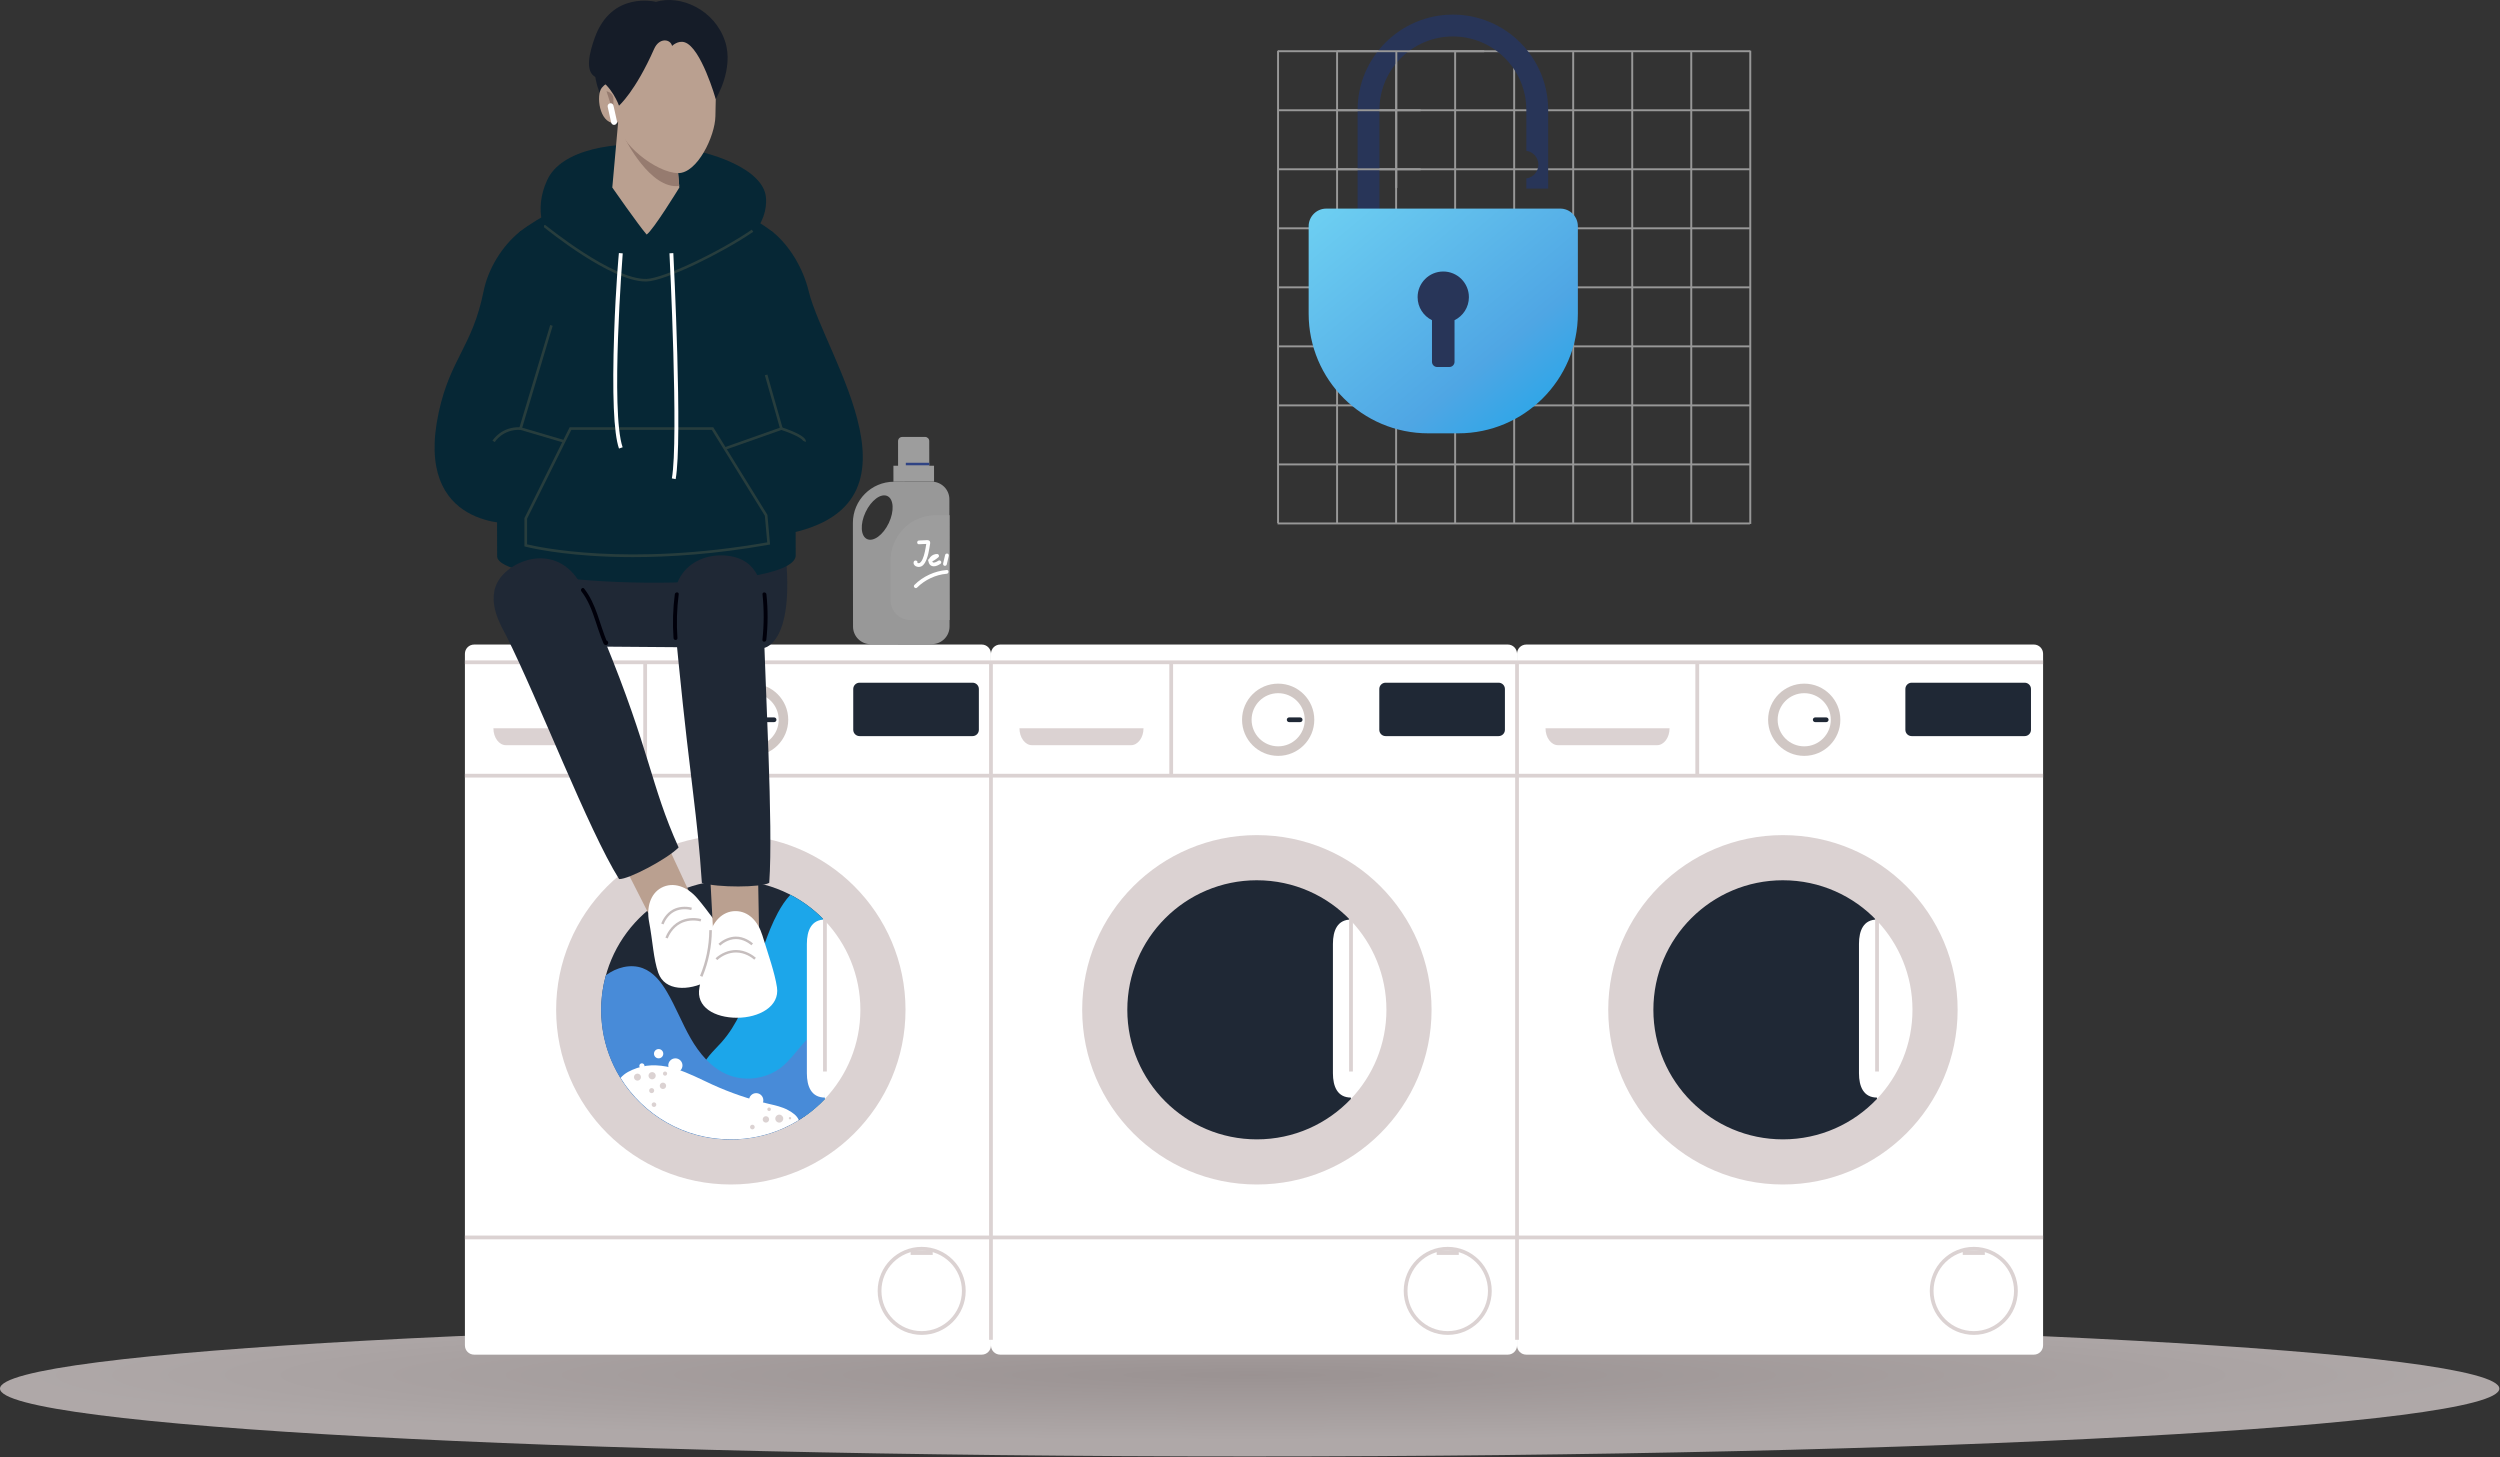 <svg width="1738" height="1013" viewBox="0 0 1738 1013" fill="none" xmlns="http://www.w3.org/2000/svg">
<rect x="0" y="0" width="1738" height="1013" fill="#333333" stroke="none"/>
<path d="M889.179 35.263H887.828V363.63H889.179V35.263Z" fill="#989898"/>
<path d="M930.216 36.191H928.866V363.63H930.216V36.191Z" fill="#989898"/>
<path d="M971.254 36.191H969.904V363.63H971.254V36.191Z" fill="#989898"/>
<path d="M1012.29 36.191H1010.94V363.63H1012.29V36.191Z" fill="#989898"/>
<path d="M1053.33 36.191H1051.98V363.63H1053.33V36.191Z" fill="#989898"/>
<path d="M1094.36 36.191H1093.01V363.63H1094.36V36.191Z" fill="#989898"/>
<path d="M1135.4 36.191H1134.05V363.63H1135.4V36.191Z" fill="#989898"/>
<path d="M1176.44 36.191H1175.09V363.63H1176.44V36.191Z" fill="#989898"/>
<path d="M1217.47 35.263H1216.12V364.248H1217.47V35.263Z" fill="#989898"/>
<path d="M1216.53 363.229H888.159V364.579H1216.53V363.229Z" fill="#989898"/>
<path d="M1216.52 322.19H888.466V323.541H1216.52V322.19Z" fill="#989898"/>
<path d="M1216.52 281.156H888.466V282.507H1216.52V281.156Z" fill="#989898"/>
<path d="M1216.52 240.118H888.466V241.469H1216.52V240.118Z" fill="#989898"/>
<path d="M1216.52 199.081H888.466V200.432H1216.52V199.081Z" fill="#989898"/>
<path d="M1216.52 158.047H888.466V159.398H1216.52V158.047Z" fill="#989898"/>
<path d="M1216.52 117.008H888.466V118.359H1216.52V117.008Z" fill="#989898"/>
<path d="M1216.52 75.971H888.466V77.321H1216.52V75.971Z" fill="#989898"/>
<path d="M1216.83 34.936H888.466V36.287H1216.83V34.936Z" fill="#989898"/>
<path d="M1076.29 131.101V76.409C1076.29 39.878 1046.57 10.155 1010.04 10.155C973.506 10.155 943.787 39.875 943.787 76.409V150.972C943.787 187.502 973.506 200.137 1010.04 200.137C1046.57 200.137 1076.29 187.505 1076.29 150.972H1061.11C1061.11 179.128 1038.2 184.946 1010.04 184.946C981.887 184.946 958.981 179.128 958.981 150.972V76.409C958.981 48.252 981.887 25.346 1010.04 25.346C1038.2 25.346 1061.11 48.252 1061.11 76.409V104.859C1065.83 105.504 1069.47 109.549 1069.47 114.452C1069.47 119.354 1065.83 123.399 1061.11 124.044V131.104H1076.29V131.101Z" fill="#283558"/>
<path d="M922.039 145.016H1084.66C1091.43 145.016 1096.93 150.512 1096.93 157.286V218.046C1096.93 263.973 1059.65 301.256 1013.72 301.256H992.986C947.059 301.256 909.775 263.969 909.775 218.046V157.286C909.775 150.516 915.272 145.016 922.046 145.016H922.039Z" fill="url(#paint0_linear_4187_19930)"/>
<path d="M1021.18 206.583C1021.18 196.734 1013.2 188.752 1003.35 188.752C993.503 188.752 985.521 196.734 985.521 206.583C985.521 213.62 989.596 219.701 995.515 222.601V251.551C995.515 253.533 997.122 255.14 999.104 255.14H1007.6C1009.58 255.14 1011.19 253.533 1011.19 251.551V222.601C1017.11 219.701 1021.18 213.62 1021.18 206.583Z" fill="#283558"/>
<path d="M971.41 36.192H970.059V130.652H971.41V36.192Z" fill="#989898"/>
<path d="M987.597 117.008H929.66V118.359H987.597V117.008Z" fill="#989898"/>
<path d="M987.597 75.97H929.66V77.321H987.597V75.97Z" fill="#989898"/>
<path d="M1031.8 34.936H929.66V36.286H1031.8V34.936Z" fill="#989898"/>
<path opacity="0.74" d="M868.774 1012.53C1348.58 1012.53 1737.55 991.415 1737.55 965.363C1737.55 939.31 1348.58 918.191 868.774 918.191C388.963 918.191 0 939.31 0 965.363C0 991.415 388.963 1012.53 868.774 1012.53Z" fill="url(#paint1_radial_4187_19930)"/>
<path d="M1413.95 448.092H1061.04C1057.5 448.092 1054.64 450.961 1054.64 454.492V935.35C1054.64 938.889 1057.51 941.75 1061.04 941.75H1413.95C1417.48 941.75 1420.35 938.881 1420.35 935.35V454.484C1420.35 450.953 1417.48 448.084 1413.95 448.084V448.092Z" fill="white"/>
<path d="M1270.24 686.955C1270.24 687.257 1269.99 687.505 1269.69 687.505C1269.39 687.505 1269.15 687.264 1269.15 686.955V685.864C1269.15 685.563 1269.39 685.314 1269.69 685.314C1269.99 685.314 1270.24 685.555 1270.24 685.864V686.955Z" fill="#D0C7C4"/>
<path d="M1360.94 702.021C1360.94 769.093 1306.57 823.463 1239.49 823.463C1172.42 823.463 1118.05 769.093 1118.05 702.021C1118.05 634.949 1172.42 580.572 1239.49 580.572C1306.57 580.572 1360.94 634.949 1360.94 702.021Z" fill="#DBD2D2"/>
<path d="M1328.97 474.618H1407.57C1409.98 474.618 1411.94 476.576 1411.94 478.986V507.371C1411.94 509.781 1409.98 511.738 1407.57 511.738H1328.97C1326.56 511.738 1324.61 509.781 1324.61 507.371V478.986C1324.61 476.576 1326.56 474.618 1328.97 474.618Z" fill="#1F2835"/>
<path d="M1279.41 500.377C1279.41 514.246 1268.17 525.488 1254.3 525.488C1240.43 525.488 1229.19 514.246 1229.19 500.377C1229.19 486.508 1240.43 475.266 1254.3 475.266C1268.17 475.266 1279.41 486.508 1279.41 500.377Z" fill="#D0C7C4"/>
<path d="M1272.77 500.376C1272.77 510.579 1264.5 518.854 1254.3 518.854C1244.09 518.854 1235.83 510.579 1235.83 500.376C1235.83 490.174 1244.09 481.899 1254.3 481.899C1264.5 481.899 1272.77 490.166 1272.77 500.376Z" fill="white"/>
<path d="M1271.22 500.377C1271.22 501.28 1270.49 502.018 1269.58 502.018H1261.94C1261.04 502.018 1260.3 501.288 1260.3 500.377C1260.3 499.473 1261.04 498.743 1261.94 498.743H1269.58C1270.48 498.743 1271.22 499.473 1271.22 500.377Z" fill="#1F2835"/>
<path d="M1239.49 611.955C1189.75 611.955 1149.43 652.282 1149.43 702.022C1149.43 751.761 1189.75 792.088 1239.49 792.088C1265.27 792.088 1288.51 781.261 1304.92 763.906V640.145C1288.51 622.789 1265.27 611.962 1239.49 611.962V611.955Z" fill="#1F2835"/>
<path d="M1304.92 640.138L1296.46 697.655L1304.92 763.899C1320.19 747.763 1329.55 725.981 1329.55 702.022C1329.55 678.064 1320.19 656.274 1304.92 640.138Z" fill="white"/>
<path d="M1304.92 763.032C1295.57 763.032 1292.36 755.45 1292.36 746.106V656.198C1292.36 646.846 1295.57 639.271 1304.92 639.271V763.04V763.032Z" fill="white"/>
<path d="M1420.34 459.116H1054.63V461.736H1420.34V459.116Z" fill="#DBD2D2"/>
<path d="M1420.34 537.941H1054.63V540.561H1420.34V537.941Z" fill="#DBD2D2"/>
<path d="M1420.34 858.965H1054.63V861.586H1420.34V858.965Z" fill="#DBD2D2"/>
<path d="M1306.23 631.411H1303.61V744.917H1306.23V631.411Z" fill="#DBD2D2"/>
<path d="M1181.25 460.425H1178.62V539.251H1181.25V460.425Z" fill="#DBD2D2"/>
<path d="M1379.85 869.212H1364.5V872.42H1379.85V869.212Z" fill="#DBD2D2"/>
<path d="M1372.18 928.017C1355.3 928.017 1341.58 914.291 1341.58 897.417C1341.58 880.544 1355.3 866.818 1372.18 866.818C1389.05 866.818 1402.78 880.544 1402.78 897.417C1402.78 914.291 1389.05 928.017 1372.18 928.017ZM1372.18 869.438C1356.75 869.438 1344.2 881.99 1344.2 897.417C1344.2 912.845 1356.75 925.397 1372.18 925.397C1387.6 925.397 1400.16 912.845 1400.16 897.417C1400.16 881.99 1387.6 869.438 1372.18 869.438Z" fill="#DBD2D2"/>
<path d="M1083.17 518.063H1151.95C1156.77 518.063 1160.68 512.792 1160.68 506.294H1074.44C1074.44 512.792 1078.35 518.063 1083.17 518.063Z" fill="#DBD2D2"/>
<path d="M1048.24 448.092H695.327C691.788 448.092 688.927 450.961 688.927 454.492V935.35C688.927 938.889 691.795 941.75 695.327 941.75H1048.24C1051.77 941.75 1054.64 938.881 1054.64 935.35V454.484C1054.64 450.953 1051.77 448.084 1048.24 448.084V448.092Z" fill="white"/>
<path d="M904.532 686.955C904.532 687.257 904.283 687.505 903.982 687.505C903.681 687.505 903.44 687.264 903.44 686.955V685.864C903.44 685.563 903.681 685.314 903.982 685.314C904.283 685.314 904.532 685.555 904.532 685.864V686.955Z" fill="#D0C7C4"/>
<path d="M995.223 702.021C995.223 769.093 940.853 823.463 873.781 823.463C806.709 823.463 752.339 769.093 752.339 702.021C752.339 634.949 806.709 580.572 873.781 580.572C940.853 580.572 995.223 634.949 995.223 702.021Z" fill="#DBD2D2"/>
<path d="M963.253 474.618H1041.85C1044.26 474.618 1046.22 476.576 1046.22 478.986V507.371C1046.22 509.781 1044.26 511.738 1041.85 511.738H963.253C960.844 511.738 958.886 509.781 958.886 507.371V478.986C958.886 476.576 960.844 474.618 963.253 474.618Z" fill="#1F2835"/>
<path d="M913.695 500.377C913.695 514.246 902.454 525.487 888.585 525.487C874.716 525.487 863.474 514.246 863.474 500.377C863.474 486.508 874.716 475.266 888.585 475.266C902.454 475.266 913.695 486.508 913.695 500.377Z" fill="#D0C7C4"/>
<path d="M907.061 500.376C907.061 510.579 898.786 518.854 888.584 518.854C878.382 518.854 870.114 510.579 870.114 500.376C870.114 490.174 878.382 481.899 888.584 481.899C898.786 481.899 907.061 490.166 907.061 500.376Z" fill="white"/>
<path d="M905.51 500.377C905.51 501.28 904.78 502.018 903.869 502.018H896.227C895.323 502.018 894.593 501.288 894.593 500.377C894.593 499.473 895.323 498.743 896.227 498.743H903.869C904.772 498.743 905.51 499.473 905.51 500.377Z" fill="#1F2835"/>
<path d="M873.774 611.955C824.035 611.955 783.707 652.282 783.707 702.022C783.707 751.761 824.035 792.088 873.774 792.088C899.547 792.088 922.79 781.261 939.204 763.906V640.145C922.79 622.79 899.547 611.962 873.774 611.962V611.955Z" fill="#1F2835"/>
<path d="M939.212 640.138L930.749 697.655L939.212 763.899C954.481 747.763 963.84 725.981 963.84 702.022C963.84 678.064 954.474 656.274 939.212 640.138Z" fill="white"/>
<path d="M939.212 763.032C929.861 763.032 926.646 755.45 926.646 746.106V656.198C926.646 646.846 929.861 639.271 939.212 639.271V763.04V763.032Z" fill="white"/>
<path d="M1054.63 459.116H688.919V461.736H1054.63V459.116Z" fill="#DBD2D2"/>
<path d="M1054.63 537.941H688.919V540.561H1054.63V537.941Z" fill="#DBD2D2"/>
<path d="M1054.63 858.965H688.919V861.586H1054.63V858.965Z" fill="#DBD2D2"/>
<path d="M940.522 631.411H937.902V744.917H940.522V631.411Z" fill="#DBD2D2"/>
<path d="M815.534 460.425H812.914V539.251H815.534V460.425Z" fill="#DBD2D2"/>
<path d="M1014.14 869.212H998.785V872.42H1014.14V869.212Z" fill="#DBD2D2"/>
<path d="M1006.46 928.017C989.591 928.017 975.865 914.291 975.865 897.417C975.865 880.544 989.591 866.818 1006.46 866.818C1023.34 866.818 1037.06 880.544 1037.06 897.417C1037.06 914.291 1023.34 928.017 1006.46 928.017ZM1006.46 869.438C991.037 869.438 978.486 881.99 978.486 897.417C978.486 912.845 991.037 925.397 1006.46 925.397C1021.89 925.397 1034.44 912.845 1034.44 897.417C1034.44 881.99 1021.89 869.438 1006.46 869.438Z" fill="#DBD2D2"/>
<path d="M717.463 518.063H786.237C791.063 518.063 794.971 512.792 794.971 506.294H708.729C708.729 512.792 712.637 518.063 717.463 518.063Z" fill="#DBD2D2"/>
<path d="M647.717 334.85L631.348 334.873L621.53 334.888C605.711 334.911 592.903 347.748 592.926 363.575L592.956 384.853L593.024 435.594C593.031 442.37 598.535 447.859 605.319 447.852L621.688 447.829L631.507 447.814L647.875 447.791C654.652 447.784 660.141 442.28 660.133 435.503L660.081 397.856L660.013 347.116C660.005 340.339 654.501 334.85 647.725 334.858L647.717 334.85ZM617.893 363.62C613.986 371.88 607.209 376.864 602.752 374.756C598.302 372.648 597.858 364.245 601.765 355.993C605.673 347.733 612.45 342.749 616.907 344.857C621.357 346.965 621.801 355.368 617.893 363.62Z" fill="#989898"/>
<path d="M646.039 326.666C646.039 328.247 644.759 329.535 643.177 329.535L627.223 329.558C625.641 329.558 624.354 328.278 624.354 326.696L624.324 306.646C624.324 305.064 625.604 303.777 627.185 303.777L643.14 303.754C644.721 303.754 646.008 305.034 646.008 306.615L646.039 326.666Z" fill="#9D9D9D"/>
<path d="M649.338 323.758L621.103 323.797L621.118 334.843L649.353 334.803L649.338 323.758Z" fill="#9D9D9D"/>
<path d="M646.031 321.719H629.722V323.466H646.031V321.719Z" fill="#304484"/>
<path d="M650.541 358.177H660.126V431.001H632.801C625.264 431.001 619.143 424.88 619.143 417.343V389.574C619.143 372.241 633.216 358.177 650.541 358.177Z" fill="#9D9D9D"/>
<path d="M638.886 378.355C640.083 378.295 641.287 378.235 642.492 378.19C643.042 378.175 643.584 378.152 644.133 378.152C644.344 378.152 644.555 378.152 644.758 378.16C645.18 378.16 644.713 378.145 644.555 378.047L644.088 377.58C643.983 377.422 644.111 377.369 644.036 377.595C643.998 377.708 643.99 377.843 643.968 377.956C643.923 378.212 643.885 378.476 643.84 378.732C643.727 379.455 643.614 380.177 643.486 380.9C643.177 382.7 642.808 384.492 642.281 386.246C641.822 387.76 641.197 389.484 640.203 390.643C639.744 391.178 639.277 391.6 638.524 391.524C638.245 391.494 637.982 391.419 637.756 391.261C637.741 391.253 637.718 391.178 637.643 391.133C637.756 391.208 637.643 391.562 637.749 391.253C638.328 389.665 635.798 388.979 635.226 390.561C634.782 391.773 635.497 393.015 636.574 393.602C637.771 394.257 639.285 394.333 640.512 393.745C642.537 392.774 643.637 390.267 644.367 388.279C645.18 386.073 645.654 383.754 646.046 381.442C646.189 380.584 646.317 379.726 646.468 378.867C646.641 377.821 647.01 376.443 645.865 375.78C645.067 375.321 643.749 375.539 642.876 375.569C641.551 375.607 640.218 375.675 638.893 375.743C637.214 375.833 637.206 378.453 638.893 378.363L638.886 378.355Z" fill="white"/>
<path d="M647.213 390.741C649.103 389.883 650.835 388.731 652.401 387.368C652.792 387.029 652.86 386.389 652.672 385.937C652.469 385.455 652.002 385.139 651.475 385.132C649.751 385.109 648.011 385.877 646.859 387.157C646.264 387.812 645.752 388.625 645.527 389.484C645.459 389.732 645.451 389.988 645.474 390.237C645.557 391.072 645.858 391.833 646.4 392.48C647.047 393.263 648.019 393.647 649.013 393.7C650.684 393.783 652.356 392.902 653.719 392.029C654.298 391.66 654.584 390.847 654.185 390.237C653.816 389.657 653.011 389.371 652.393 389.77C652.055 389.988 651.716 390.191 651.362 390.38C651.196 390.47 651.031 390.553 650.865 390.628C650.805 390.658 650.752 390.681 650.692 390.711C650.443 390.824 650.948 390.613 650.631 390.734C650.375 390.839 650.104 390.922 649.841 390.99C649.728 391.02 649.615 391.042 649.502 391.065C649.457 391.072 649.412 391.08 649.374 391.087C649.803 390.99 649.532 391.065 649.412 391.072C649.223 391.087 649.043 391.072 648.855 391.072C648.636 391.065 649.178 391.14 649.028 391.095C648.99 391.08 648.945 391.08 648.907 391.072C648.817 391.05 648.727 391.02 648.636 390.997C648.365 390.914 648.945 391.163 648.704 391.027C648.644 390.99 648.584 390.959 648.523 390.922C648.365 390.824 648.35 390.711 648.591 390.99C648.538 390.929 648.471 390.892 648.418 390.831C648.373 390.786 648.335 390.734 648.29 390.688C648.192 390.591 648.516 391.02 648.358 390.779C648.29 390.666 648.222 390.56 648.162 390.44C648.019 390.176 648.275 390.749 648.207 390.553C648.192 390.5 648.169 390.455 648.154 390.402C648.117 390.297 648.087 390.184 648.071 390.071C648.004 389.717 648.087 390.425 648.079 390.146C648.079 390.079 648.079 390.003 648.079 389.935C648.071 389.762 647.966 390.342 648.041 390.199C648.087 390.116 648.109 390.003 648.132 389.913C648.222 389.627 648.034 390.101 648.124 389.928C648.162 389.86 648.192 389.792 648.222 389.717C648.305 389.551 648.403 389.393 648.508 389.243C648.516 389.228 648.704 388.979 648.568 389.152C648.44 389.318 648.681 389.024 648.704 389.002C648.824 388.866 648.96 388.731 649.096 388.61C649.141 388.573 649.193 388.527 649.239 388.49C649.352 388.399 649.336 388.415 649.193 388.52C649.246 388.482 649.291 388.445 649.344 388.415C649.495 388.309 649.653 388.211 649.818 388.128C649.871 388.098 649.931 388.068 649.984 388.046C650.037 388.015 650.097 387.993 650.15 387.97C649.976 388.038 649.961 388.053 650.097 388C650.27 387.94 650.443 387.88 650.624 387.835C650.684 387.82 650.744 387.805 650.805 387.797C650.865 387.782 650.925 387.775 650.985 387.767C650.805 387.79 650.767 387.797 650.865 387.782C651.068 387.767 651.264 387.752 651.467 387.759C651.159 387.014 650.85 386.269 650.541 385.523C650.353 385.689 650.165 385.847 649.969 386.005C649.879 386.08 649.788 386.148 649.698 386.223C649.623 386.284 649.638 386.269 649.735 386.193C649.69 386.231 649.645 386.261 649.6 386.299C649.216 386.585 648.817 386.863 648.418 387.119C647.605 387.639 646.761 388.091 645.888 388.49C645.263 388.776 645.06 389.732 645.421 390.282C645.835 390.929 646.543 391.057 647.213 390.749V390.741Z" fill="white"/>
<path d="M657.062 385.772C656.648 387.775 656.068 389.733 655.654 391.728C655.518 392.398 655.85 393.174 656.565 393.339C657.22 393.49 658.026 393.144 658.176 392.428C658.59 390.425 659.17 388.468 659.584 386.472C659.72 385.802 659.388 385.027 658.673 384.861C658.018 384.711 657.212 385.057 657.062 385.772Z" fill="white"/>
<path d="M637.568 408.481C642.891 403.135 650.563 399.483 658.123 398.888C659.794 398.76 659.809 396.14 658.123 396.268C649.863 396.915 641.551 400.763 635.715 406.621C634.526 407.818 636.378 409.67 637.568 408.473V408.481Z" fill="white"/>
<path d="M682.519 448.092H329.608C326.069 448.092 323.208 450.961 323.208 454.492V935.351C323.208 938.889 326.077 941.751 329.608 941.751H682.519C686.05 941.751 688.919 938.882 688.919 935.351V454.485C688.919 450.953 686.05 448.085 682.519 448.085V448.092Z" fill="white"/>
<path d="M538.813 686.956C538.813 687.257 538.565 687.505 538.263 687.505C537.962 687.505 537.721 687.264 537.721 686.956V685.864C537.721 685.563 537.962 685.314 538.263 685.314C538.565 685.314 538.813 685.555 538.813 685.864V686.956Z" fill="#D0C7C4"/>
<path d="M629.512 702.022C629.512 769.094 575.142 823.463 508.07 823.463C440.998 823.463 386.628 769.094 386.628 702.022C386.628 634.95 440.998 580.572 508.07 580.572C575.142 580.572 629.512 634.95 629.512 702.022Z" fill="#DBD2D2"/>
<path d="M597.542 474.619H676.142C678.551 474.619 680.509 476.576 680.509 478.986V507.372C680.509 509.781 678.551 511.739 676.142 511.739H597.542C595.133 511.739 593.175 509.781 593.175 507.372V478.986C593.175 476.576 595.133 474.619 597.542 474.619Z" fill="#1F2835"/>
<path d="M547.984 500.377C547.984 514.246 536.742 525.487 522.873 525.487C509.004 525.487 497.763 514.246 497.763 500.377C497.763 486.508 509.004 475.266 522.873 475.266C536.742 475.266 547.984 486.508 547.984 500.377Z" fill="#D0C7C4"/>
<path d="M541.35 500.377C541.35 510.579 533.075 518.854 522.873 518.854C512.671 518.854 504.403 510.579 504.403 500.377C504.403 490.174 512.671 481.899 522.873 481.899C533.075 481.899 541.35 490.167 541.35 500.377Z" fill="white"/>
<path d="M539.791 500.377C539.791 501.28 539.061 502.018 538.15 502.018H530.507C529.604 502.018 528.874 501.288 528.874 500.377C528.874 499.473 529.604 498.743 530.507 498.743H538.15C539.053 498.743 539.791 499.473 539.791 500.377Z" fill="#1F2835"/>
<path d="M508.063 611.955C458.324 611.955 417.996 652.283 417.996 702.022C417.996 751.761 458.324 792.089 508.063 792.089C533.836 792.089 557.079 781.262 573.494 763.906V640.145C557.079 622.79 533.836 611.963 508.063 611.963V611.955Z" fill="#1F2835"/>
<path d="M573.501 763.906V640.145C566.597 632.849 558.488 626.712 549.49 622.044C546.011 625.734 543.188 630.078 540.771 634.566C525.125 663.607 523.468 700.117 501.49 724.715C495.979 730.882 489.051 736.597 487.342 744.683C485.4 753.869 491.25 763.334 499.201 768.333C507.152 773.333 516.782 774.756 526.134 775.637C537.112 776.668 548.27 777.082 559.241 776.141C564.413 772.565 569.195 768.461 573.501 763.906Z" fill="#1CA6EA"/>
<path d="M507.942 792.228C533.716 792.228 556.959 781.401 573.373 764.046V714.201C572.876 714.366 572.387 714.547 571.905 714.75C559.715 719.878 553.691 733.582 543.346 741.826C532.85 750.184 517.678 752.217 505.352 746.909C494.261 742.135 486.13 732.264 480.121 721.79C474.113 711.317 469.776 699.933 463.639 689.534C459.573 682.645 454.318 675.884 446.826 673.075C438.371 669.905 428.545 672.548 421.309 677.954C421.249 677.999 421.196 678.045 421.136 678.09C419.012 685.755 417.875 693.826 417.875 702.169C417.875 751.908 458.203 792.236 507.942 792.236V792.228Z" fill="#488BD8"/>
<path d="M573.501 640.138L565.038 697.655L573.501 763.899C588.77 747.764 598.129 725.981 598.129 702.023C598.129 678.064 588.763 656.274 573.501 640.138Z" fill="white"/>
<path d="M547.901 771.775C543.677 769.418 538.843 768.439 534.137 767.325C520.84 764.185 507.852 759.743 495.413 754.088C486.995 750.263 478.788 745.866 469.949 743.133C461.117 740.399 451.396 739.428 442.692 742.545C438.393 744.081 434.425 745.903 431.428 749.344C447.3 774.997 475.686 792.089 508.07 792.089C525.41 792.089 541.599 787.18 555.332 778.694C553.924 775.396 551.086 773.544 547.908 771.775H547.901Z" fill="white"/>
<path d="M573.501 763.033C564.149 763.033 560.934 755.45 560.934 746.106V656.198C560.934 646.846 564.149 639.272 573.501 639.272V763.04V763.033Z" fill="white"/>
<path d="M455.884 747.824C455.884 749.217 454.755 750.346 453.362 750.346C451.969 750.346 450.839 749.217 450.839 747.824C450.839 746.431 451.969 745.301 453.362 745.301C454.755 745.301 455.884 746.431 455.884 747.824Z" fill="#DBD2D2"/>
<path d="M445.607 748.817C445.607 750.165 444.515 751.264 443.159 751.264C441.804 751.264 440.712 750.173 440.712 748.817C440.712 747.462 441.804 746.37 443.159 746.37C444.515 746.37 445.607 747.462 445.607 748.817Z" fill="#DBD2D2"/>
<path d="M454.792 758.191C454.792 759.163 454.009 759.946 453.038 759.946C452.066 759.946 451.283 759.163 451.283 758.191C451.283 757.22 452.066 756.437 453.038 756.437C454.009 756.437 454.792 757.22 454.792 758.191Z" fill="#DBD2D2"/>
<path d="M541.749 780.441C543.279 780.441 544.52 779.2 544.52 777.67C544.52 776.14 543.279 774.899 541.749 774.899C540.219 774.899 538.978 776.14 538.978 777.67C538.978 779.2 540.219 780.441 541.749 780.441Z" fill="#DBD2D2"/>
<path d="M534.687 778.212C534.687 779.439 533.694 780.441 532.459 780.441C531.224 780.441 530.23 779.447 530.23 778.212C530.23 776.977 531.224 775.984 532.459 775.984C533.694 775.984 534.687 776.977 534.687 778.212Z" fill="#DBD2D2"/>
<path d="M535.937 771.164C535.937 771.85 535.38 772.414 534.687 772.414C533.994 772.414 533.445 771.857 533.445 771.164C533.445 770.472 534.002 769.922 534.687 769.922C535.372 769.922 535.937 770.479 535.937 771.164Z" fill="#DBD2D2"/>
<path d="M524.673 783.528C524.673 784.416 523.95 785.146 523.054 785.146C522.158 785.146 521.435 784.424 521.435 783.528C521.435 782.632 522.158 781.909 523.054 781.909C523.95 781.909 524.673 782.632 524.673 783.528Z" fill="#DBD2D2"/>
<path d="M460.883 757.085C462.11 757.085 463.104 756.09 463.104 754.863C463.104 753.637 462.11 752.642 460.883 752.642C459.657 752.642 458.662 753.637 458.662 754.863C458.662 756.09 459.657 757.085 460.883 757.085Z" fill="#DBD2D2"/>
<path d="M456.261 767.957C456.261 768.846 455.538 769.569 454.649 769.569C453.761 769.569 453.038 768.846 453.038 767.957C453.038 767.069 453.761 766.346 454.649 766.346C455.538 766.346 456.261 767.069 456.261 767.957Z" fill="#DBD2D2"/>
<path d="M462.337 747.823C463.14 747.823 463.79 747.173 463.79 746.37C463.79 745.568 463.14 744.917 462.337 744.917C461.534 744.917 460.884 745.568 460.884 746.37C460.884 747.173 461.534 747.823 462.337 747.823Z" fill="#DBD2D2"/>
<path d="M550.046 777.384C550.046 777.843 549.677 778.212 549.218 778.212C548.759 778.212 548.39 777.843 548.39 777.384C548.39 776.924 548.759 776.556 549.218 776.556C549.677 776.556 550.046 776.924 550.046 777.384Z" fill="#DBD2D2"/>
<path d="M474.459 740.7C474.459 743.426 472.245 745.64 469.519 745.64C466.794 745.64 464.58 743.426 464.58 740.7C464.58 737.975 466.794 735.761 469.519 735.761C472.245 735.761 474.459 737.975 474.459 740.7Z" fill="white"/>
<path d="M461.109 732.531C461.109 734.316 459.663 735.761 457.879 735.761C456.095 735.761 454.649 734.316 454.649 732.531C454.649 730.747 456.095 729.301 457.879 729.301C459.663 729.301 461.109 730.747 461.109 732.531Z" fill="white"/>
<path d="M448.054 741.017C448.054 742.011 447.248 742.816 446.254 742.816C445.26 742.816 444.455 742.011 444.455 741.017C444.455 740.023 445.26 739.217 446.254 739.217C447.248 739.217 448.054 740.023 448.054 741.017Z" fill="white"/>
<path d="M530.674 764.931C530.674 767.686 528.445 769.915 525.689 769.915C522.933 769.915 520.705 767.686 520.705 764.931C520.705 762.175 522.933 759.946 525.689 759.946C528.445 759.946 530.674 762.175 530.674 764.931Z" fill="white"/>
<path d="M688.919 459.116H323.208V461.736H688.919V459.116Z" fill="#DBD2D2"/>
<path d="M688.919 537.941H323.208V540.561H688.919V537.941Z" fill="#DBD2D2"/>
<path d="M688.919 858.965H323.208V861.586H688.919V858.965Z" fill="#DBD2D2"/>
<path d="M574.811 631.411H572.191V744.917H574.811V631.411Z" fill="#DBD2D2"/>
<path d="M449.823 460.425H447.203V539.251H449.823V460.425Z" fill="#DBD2D2"/>
<path d="M648.426 869.213H633.074V872.42H648.426V869.213Z" fill="#DBD2D2"/>
<path d="M640.754 928.017C623.88 928.017 610.154 914.291 610.154 897.418C610.154 880.544 623.88 866.818 640.754 866.818C657.627 866.818 671.353 880.544 671.353 897.418C671.353 914.291 657.627 928.017 640.754 928.017ZM640.754 869.438C625.326 869.438 612.775 881.99 612.775 897.418C612.775 912.845 625.326 925.397 640.754 925.397C656.182 925.397 668.733 912.845 668.733 897.418C668.733 881.99 656.182 869.438 640.754 869.438Z" fill="#DBD2D2"/>
<path d="M351.752 518.063H420.526C425.352 518.063 429.26 512.792 429.26 506.294H343.018C343.018 512.792 346.926 518.063 351.752 518.063Z" fill="#DBD2D2"/>
<path d="M690.23 460.215H687.609V931.428H690.23V460.215Z" fill="#DBD2D2"/>
<path d="M1055.95 460.215H1053.33V931.428H1055.95V460.215Z" fill="#DBD2D2"/>
<path d="M368.023 449.131L531.268 450.404C531.268 450.404 556.499 446.88 543.714 366.662C543.616 366.044 543.556 365.118 543.534 363.966H361.796C361.698 365.337 361.578 366.406 361.427 367.106C345.201 446.428 368.023 449.131 368.023 449.131Z" fill="#1F2835"/>
<path d="M409.909 195.797C409.909 195.797 360.84 167.418 380.476 125.05C400.113 82.682 528.926 99.865 532.473 137.12C536.049 174.669 466.365 200.804 466.365 200.804L409.909 195.797Z" fill="#062735"/>
<path d="M472.283 130.374C472.283 130.374 454.024 160.175 449.544 163.051C443.807 156.433 425.668 130.374 425.668 130.374L429.772 84.572H468.187L472.283 130.374Z" fill="#BAA090"/>
<path d="M553.171 386.57C553.826 273.079 539.076 165.852 538.752 164.557C538.752 164.55 538.752 164.542 538.752 164.535C538.353 162.954 537.691 161.726 536.704 160.943C525.215 151.787 496.987 136.714 476.559 129.877C474.03 139.311 461.9 167.531 449.551 167.524C437.821 167.531 424.275 139.319 421.738 129.877C401.318 136.714 373.053 151.787 361.57 160.943C360.584 161.726 359.921 162.954 359.522 164.535C359.522 164.535 359.522 164.55 359.522 164.557C359.199 165.852 344.192 273.365 345.623 387.082C347.799 408.924 549.61 413.397 553.186 386.57H553.171Z" fill="#062735"/>
<path d="M361.563 160.943C349.425 170.618 339.434 186.43 336.211 202.37C328.335 241.274 313.239 248.834 305.024 286.541C287.082 368.86 358.182 363.958 358.182 363.958L375.244 252.38C375.244 252.38 373.06 151.787 361.57 160.95L361.563 160.943Z" fill="#062735"/>
<path d="M536.832 160.943C548.97 170.618 558.336 186.565 562.184 202.37C573.357 248.239 652.537 355.277 540.77 372.263C526.954 382.308 534.822 383.121 534.822 383.121L523.151 252.38C523.151 252.38 525.335 151.787 536.825 160.95L536.832 160.943Z" fill="#062735"/>
<path d="M448.754 195.699C424.63 195.699 380.033 159.49 378.128 157.931L378.309 156.433L379.257 156.553C379.724 156.937 426.248 194.742 449.514 193.899C461.132 193.485 499.412 175.565 522.655 159.655L523.664 161.131C501.979 175.972 462.743 195.224 449.574 195.691C449.303 195.699 449.025 195.706 448.754 195.706V195.699Z" fill="#273D3D"/>
<path d="M440.012 387.307C428.725 387.307 418.869 386.908 410.594 386.344C381.712 384.371 365.41 380.064 365.252 380.019L364.575 379.838V360.194L364.673 360.006L396.025 297.022H495.85L496.121 297.459L533.505 357.928L535.349 378.551L534.521 378.694C497.168 385.32 465.07 387.307 440.012 387.307ZM366.404 378.423C373.542 380.154 436.225 394.129 533.377 377.045L531.72 358.522L494.834 298.852H397.162L366.412 360.623V378.423H366.404Z" fill="#273D3D"/>
<path d="M504.23 312.691L503.62 310.974L542.11 297.361L531.727 260.896L533.489 260.399L544.339 298.513L504.23 312.691Z" fill="#273D3D"/>
<path d="M560.091 307.27L558.449 306.457C558.381 306.592 558.389 306.675 558.389 306.675C558.389 306.645 557.975 303.867 542.931 298.799L543.518 297.068C553.314 300.365 559.029 303.407 560.045 305.869C560.347 306.6 560.181 307.089 560.091 307.27Z" fill="#273D3D"/>
<path d="M391.884 307.744L360.705 298.543L382.495 225.93L384.226 226.502L363.039 297.331L392.403 305.99L391.884 307.744Z" fill="#273D3D"/>
<path d="M343.922 307.337L342.355 306.389C342.604 305.982 348.552 296.405 361.909 297.022L361.827 298.852C349.561 298.264 343.974 307.247 343.922 307.345V307.337Z" fill="#273D3D"/>
<path d="M430.321 311.832C426.639 301.291 425.51 274.132 426.971 231.102C428.055 199.147 430.231 176.212 430.254 175.926L432.926 176.129C432.836 177.296 424.305 286.465 432.859 310.951L430.329 311.84L430.321 311.832Z" fill="white"/>
<path d="M469.708 333.073L467.072 332.591C471.921 305.944 465.484 177.448 465.416 176.092L468.096 175.964C468.368 181.528 474.617 306.133 469.715 333.073H469.708Z" fill="white"/>
<path d="M482.643 627.586L450.704 634.807L432.354 598.718L461.892 583.019L482.643 627.586Z" fill="#BAA090"/>
<path d="M457.668 676.369C462.148 689.011 478.577 689.177 492.13 681.971C505.691 674.766 514.154 662.033 505.246 651.078C500.028 644.656 491.784 632.706 484.759 624.484C477.726 616.247 467.968 612.821 459.837 617.143C452.089 621.262 449.348 630.952 451.238 640.816C453.798 654.173 454.242 666.717 457.661 676.369H457.668Z" fill="white"/>
<path d="M480.566 632.668L481.002 631.004C476.5 629.83 471.605 630.304 467.901 632.269C462.879 634.942 460.477 639.979 459.671 642.02L461.275 642.652C462.006 640.793 464.197 636.192 468.707 633.798C473.646 631.17 479.03 632.277 480.566 632.676V632.668Z" fill="#C6BEBE"/>
<path d="M487.063 640.59L487.5 638.925C482.372 637.585 476.673 638.18 472.26 640.529C466.252 643.722 463.489 649.474 462.578 651.801L464.181 652.426C465.017 650.28 467.562 644.972 473.066 642.05C477.109 639.897 482.342 639.355 487.063 640.59Z" fill="#C6BEBE"/>
<path d="M496.061 653.329L527.647 644.708L526.917 604.23L493.463 604.237L496.061 653.329Z" fill="#BAA090"/>
<path d="M540.153 686.421C542.134 699.688 527.707 707.548 512.347 707.548C496.987 707.548 483.547 700.283 486.265 686.421C487.862 678.297 490.399 662.131 492.741 651.575C495.082 641.004 502.092 633.399 511.301 633.399C520.509 633.399 527.045 640.665 530.004 650.265C534.009 663.26 538.64 676.294 540.153 686.421Z" fill="white"/>
<path d="M500.647 657.41L499.479 656.145C502.905 652.998 507.453 651.115 511.647 651.115C517.332 651.115 521.819 654.436 523.491 655.859L522.369 657.169C520.848 655.866 516.759 652.84 511.647 652.84C506.053 652.84 501.814 656.341 500.647 657.418V657.41Z" fill="#C6BEBE"/>
<path d="M498.622 667.454L497.455 666.189C501.347 662.598 506.663 660.452 511.663 660.452C518.469 660.452 523.604 664.232 525.502 665.858L524.38 667.161C522.633 665.662 517.897 662.169 511.663 662.169C507.077 662.169 502.206 664.141 498.622 667.454Z" fill="#C6BEBE"/>
<path d="M534.777 613.755C537.653 573.344 531.856 476.998 530.704 426.054C530.56 419.857 532.39 397.374 515.916 389.22C499.441 381.066 464.663 387.247 468.39 426.227C469.512 438.011 470.626 449.448 471.733 460.561C480.211 545.711 484.736 565.544 487.936 613.755C498.568 617.158 529.175 617.075 534.785 613.755H534.777Z" fill="#1F2835"/>
<path d="M430.397 611.141C408.893 576.814 374.642 487.101 351.745 441.579C348.959 436.045 336.791 417.048 347.506 402.117C358.227 387.186 391.831 376.321 406.845 412.478C411.385 423.41 415.775 434.034 420.014 444.365C452.503 523.529 451.954 545.078 471.763 589.148C463.978 597.144 436.91 611.435 430.397 611.141Z" fill="#1F2835"/>
<path d="M434.41 96.213C434.41 96.213 452.074 132 472.185 129.26L469.738 99.466L434.41 96.213Z" fill="#967B6F"/>
<path d="M488.335 679.079L486.656 678.394L486.829 677.972C490.828 668.259 492.989 657.568 493.079 647.064V646.612L494.893 646.627V647.079C494.796 657.809 492.589 668.734 488.509 678.658L488.335 679.079Z" fill="#C6BEBE"/>
<path d="M404.217 411.145C409.028 417.327 411.701 424.804 414.141 432.152C415.361 435.827 416.535 439.516 417.898 443.138C418.252 444.064 418.613 444.99 418.99 445.908C419.321 446.707 419.592 447.761 420.39 448.228C422.107 449.244 423.583 447.076 422.348 445.69C422.039 445.344 421.467 445.208 421.023 445.344C420.985 445.359 420.947 445.366 420.91 445.381C419.246 445.893 419.954 448.521 421.633 448.002C421.67 447.987 421.708 447.979 421.746 447.964C421.301 447.851 420.865 447.731 420.42 447.618C420.33 447.309 420.24 447 420.142 446.684L420.767 445.871C420.722 445.893 420.684 445.924 420.639 445.946C420.985 445.901 421.339 445.856 421.685 445.811C421.971 445.969 421.994 445.878 421.753 445.54C421.655 445.306 421.557 445.073 421.459 444.832C421.316 444.485 421.181 444.139 421.045 443.793C420.729 442.98 420.42 442.166 420.119 441.353C419.562 439.832 419.035 438.296 418.515 436.76C417.424 433.508 416.385 430.232 415.24 427.002C412.996 420.677 410.278 414.541 406.13 409.218C405.053 407.84 403.148 409.775 404.21 411.138L404.217 411.145Z" fill="#00000A"/>
<path d="M469.128 413.126C467.818 423.23 467.517 433.433 468.24 443.59C468.36 445.322 471.078 445.337 470.958 443.59C470.235 433.433 470.536 423.223 471.846 413.126C472.072 411.394 469.354 411.409 469.128 413.126Z" fill="#00000A"/>
<path d="M530.094 413.148C531.201 423.674 531.178 434.283 530.034 444.802C529.846 446.541 532.564 446.526 532.752 444.802C533.904 434.283 533.926 423.667 532.82 413.148C532.639 411.424 529.921 411.409 530.101 413.148H530.094Z" fill="#00000A"/>
<path d="M413.41 46.579C413.049 70.048 431.91 91.808 455.575 92.17C479.24 92.531 498.756 71.358 499.118 47.897C499.479 24.428 480.588 5.107 456.915 4.746C433.25 4.384 413.772 23.11 413.41 46.579Z" fill="#151C28"/>
<path d="M431.375 54.966C434.726 34.825 452.186 24.615 470.664 24.894C489.141 25.18 498.153 37.453 497.867 55.983C497.867 55.983 497.363 79.632 497.348 80.777C497.137 94.639 484.729 120.555 471.386 120.344C455.989 120.111 430.042 99.209 430.253 85.859C430.268 84.715 430.103 62.578 431.375 54.959V54.966Z" fill="#BAA090"/>
<path d="M427.897 59.213C426.384 57.331 422.612 55.916 418.403 60.983C414.201 66.065 416.656 85.393 426.964 85.551C437.271 85.709 432.016 64.348 427.897 59.213Z" fill="#BAA090"/>
<path d="M421.633 63.415C421.633 63.415 426.331 64.243 426.452 68.573C426.572 72.909 426.309 77.992 426.309 77.992L421.633 63.415Z" fill="#967B6F"/>
<path d="M467.231 31.934C467.231 31.934 471.236 27.936 475.935 29.389C487.364 32.92 497.567 68.821 497.567 68.821C497.567 68.821 510.472 48.084 504.057 28.689C496.746 6.575 472.998 -3.846 456.027 1.289C456.027 1.289 425.074 -6.707 413.365 26.535C410.022 36.022 406.22 49.741 414.148 53.649C425.367 59.175 430.322 73.466 430.322 73.466C430.322 73.466 441.616 63.731 454.747 34.005C458.293 25.971 466.064 26.987 467.223 31.942L467.231 31.934Z" fill="#151C28"/>
<path d="M427.355 86.778C426.24 87.027 425.141 86.326 424.893 85.212L422.468 74.287C422.22 73.172 422.92 72.073 424.034 71.825C425.149 71.576 426.248 72.276 426.489 73.391L428.913 84.316C429.162 85.43 428.461 86.53 427.347 86.778H427.355Z" fill="white"/>
<defs>
<linearGradient id="paint0_linear_4187_19930" x1="816.196" y1="223.136" x2="969.924" y2="407.285" gradientUnits="userSpaceOnUse">
<stop stop-color="#6ED0F2"/>
<stop offset="0.668" stop-color="#4FA6E4"/>
<stop offset="1" stop-color="#1CA6EA"/>
</linearGradient>
<radialGradient id="paint1_radial_4187_19930" cx="0" cy="0" r="1" gradientUnits="userSpaceOnUse" gradientTransform="translate(871.115 955.928) scale(869.553 46.5)">
<stop stop-color="#BFB4B4"/>
<stop offset="0.99" stop-color="#DBD2D2"/>
</radialGradient>
</defs>
</svg>
